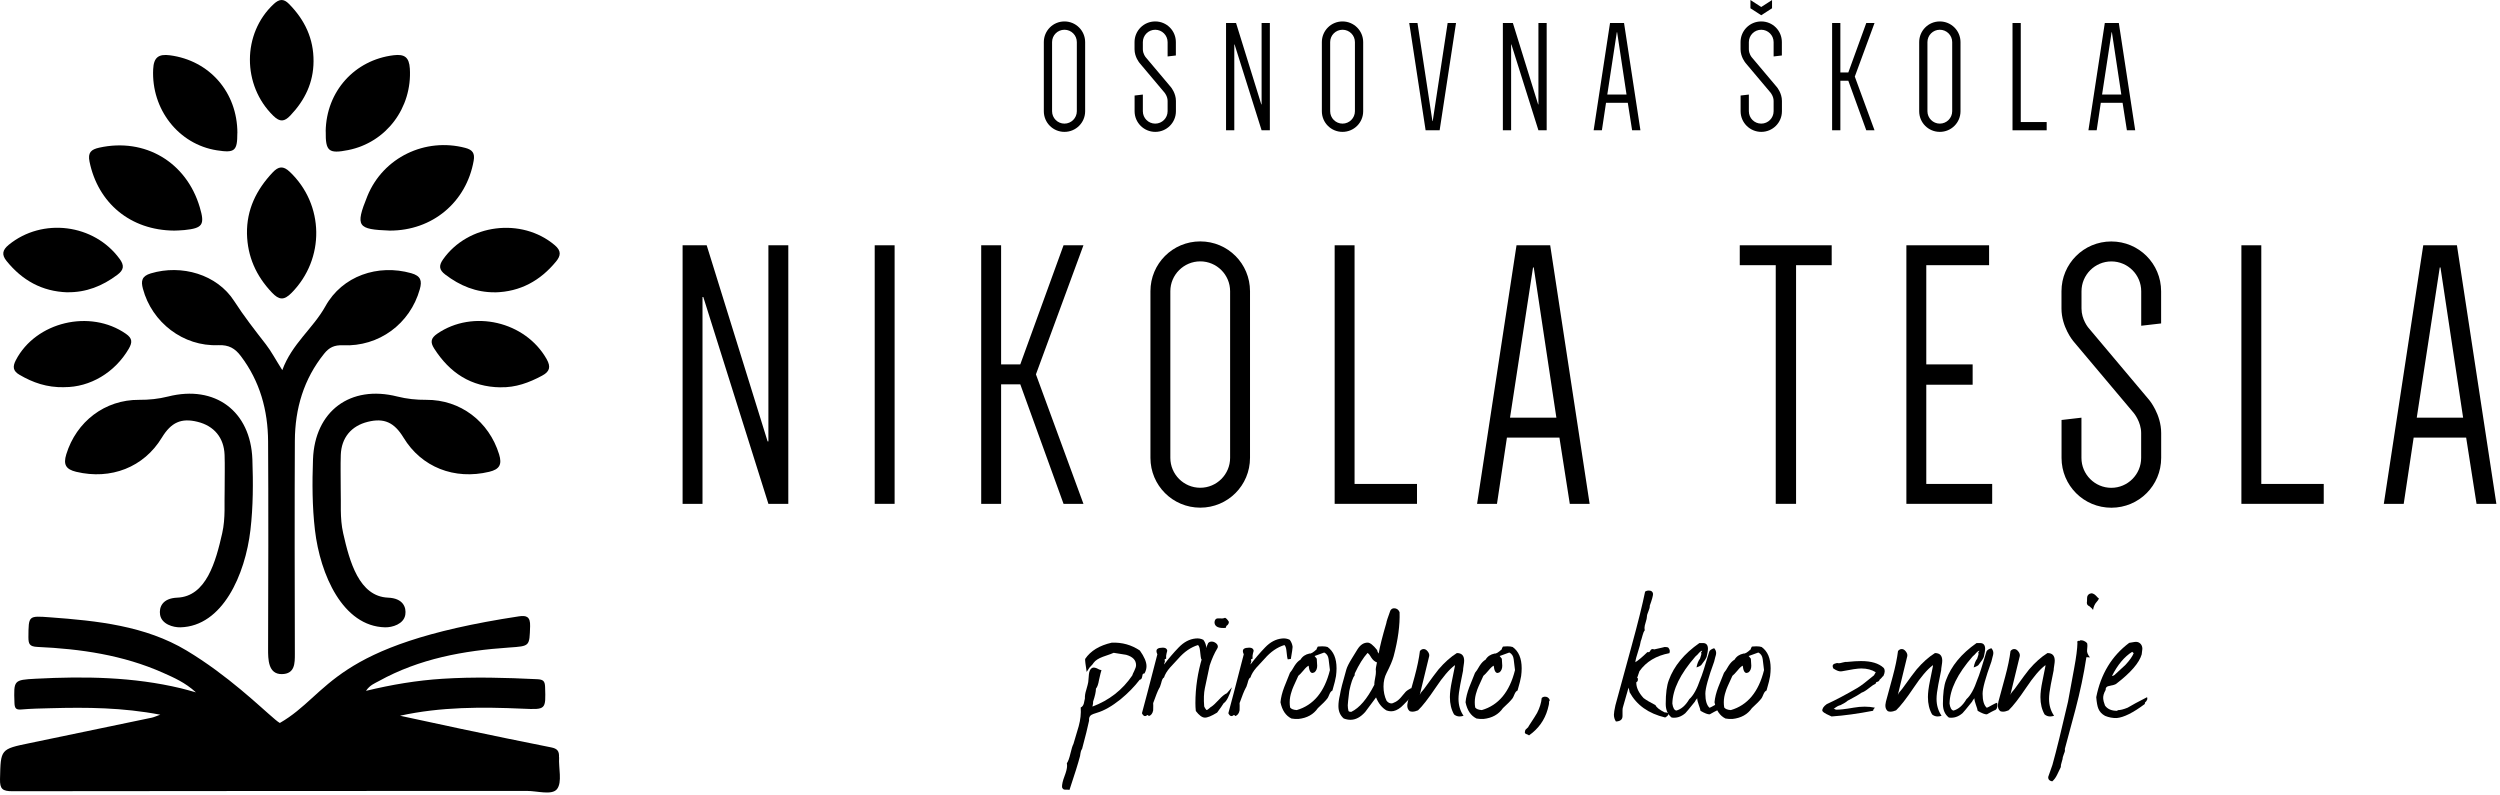 <svg xmlns="http://www.w3.org/2000/svg" width="412" height="131" viewBox="0 0 412 131" fill="none"><path d="M46.522 61.003C48.102 56.653 51.602 54.123 53.632 50.463C56.412 45.463 62.282 43.473 67.772 45.023C69.352 45.473 69.582 46.273 69.182 47.673C67.592 53.343 62.472 57.173 56.492 56.903C55.102 56.843 54.242 57.263 53.432 58.273C50.042 62.473 48.622 67.343 48.592 72.643C48.542 81.053 48.562 99.343 48.592 107.753C48.592 109.283 48.622 111.063 46.452 111.093C44.172 111.123 44.182 108.613 44.182 106.983C44.222 98.643 44.242 81.103 44.182 72.763C44.152 67.623 42.852 62.863 39.692 58.683C38.732 57.413 37.722 56.813 35.982 56.883C30.202 57.133 25.032 53.133 23.552 47.583C23.212 46.313 23.352 45.503 24.852 45.053C29.922 43.533 35.772 45.213 38.592 49.613C40.202 52.113 42.002 54.413 43.812 56.743C44.712 57.903 45.402 59.233 46.512 60.983L46.522 61.003Z" fill="black"></path><path d="M56.152 80.723C56.232 82.803 55.982 85.343 56.552 87.863C57.612 92.553 59.172 98.303 63.962 98.493C66.432 98.593 66.992 100.093 66.792 101.323C66.532 102.863 64.632 103.413 63.452 103.383C56.492 103.213 52.762 94.703 51.902 87.343C51.452 83.473 51.442 79.583 51.582 75.703C51.872 67.753 57.732 63.393 65.462 65.343C67.052 65.743 68.612 65.903 70.252 65.893C75.882 65.853 80.592 69.473 82.252 74.873C82.762 76.533 82.342 77.343 80.622 77.753C74.892 79.123 69.462 77.003 66.502 72.123C64.962 69.593 63.302 68.853 60.622 69.513C57.892 70.183 56.262 72.133 56.162 74.973C56.102 76.733 56.152 78.503 56.152 80.723Z" fill="black"></path><path d="M37.022 80.723C36.942 82.803 37.192 85.343 36.622 87.863C35.562 92.553 34.002 98.303 29.212 98.493C26.742 98.593 26.182 100.093 26.382 101.323C26.642 102.863 28.542 103.413 29.722 103.383C36.682 103.213 40.412 94.703 41.272 87.343C41.722 83.473 41.732 79.583 41.592 75.703C41.302 67.753 35.442 63.393 27.712 65.343C26.122 65.743 24.562 65.903 22.922 65.893C17.292 65.853 12.582 69.473 10.922 74.873C10.412 76.533 10.832 77.343 12.552 77.753C18.282 79.123 23.712 77.003 26.672 72.123C28.212 69.593 29.872 68.853 32.552 69.513C35.282 70.183 36.912 72.133 37.012 74.973C37.072 76.733 37.022 78.503 37.022 80.723Z" fill="black"></path><path d="M28.712 38.003C21.472 37.953 16.142 33.443 14.752 26.633C14.452 25.153 14.992 24.633 16.362 24.333C23.872 22.673 30.712 26.693 32.922 34.153C33.782 37.043 33.412 37.603 30.402 37.913C29.702 37.983 28.992 37.993 28.722 38.003H28.712Z" fill="black"></path><path d="M64.222 38.003C58.952 37.793 58.482 37.393 60.542 32.323C63.142 25.933 70.082 22.633 76.682 24.373C77.862 24.683 78.282 25.243 78.062 26.483C76.862 33.323 71.252 38.023 64.222 38.003Z" fill="black"></path><path d="M40.702 38.503C40.642 34.523 42.252 31.263 44.932 28.423C45.892 27.403 46.672 27.283 47.762 28.323C53.462 33.733 53.582 42.663 48.052 48.263C46.792 49.543 45.982 49.453 44.802 48.203C42.202 45.463 40.782 42.283 40.702 38.513V38.503Z" fill="black"></path><path d="M10.592 63.813C7.692 63.873 5.412 63.043 3.242 61.783C2.142 61.153 2.042 60.453 2.612 59.353C5.902 53.033 14.852 50.903 20.752 55.013C21.832 55.763 21.822 56.423 21.232 57.453C18.932 61.413 14.822 63.823 10.602 63.803L10.592 63.813Z" fill="black"></path><path d="M82.493 63.833C77.632 63.773 74.103 61.443 71.543 57.423C70.882 56.383 71.002 55.723 72.062 54.993C77.942 50.953 86.573 52.963 90.093 59.193C90.812 60.473 90.593 61.243 89.332 61.913C87.192 63.063 84.972 63.883 82.493 63.823V63.833Z" fill="black"></path><path d="M81.582 48.173C78.472 48.203 75.792 47.093 73.362 45.233C72.382 44.483 72.272 43.803 73.012 42.753C77.122 36.903 85.972 35.783 91.432 40.413C92.522 41.343 92.432 42.133 91.632 43.103C89.022 46.273 85.732 48.083 81.582 48.183V48.173Z" fill="black"></path><path d="M11.082 48.173C6.932 48.033 3.662 46.203 1.082 43.013C0.242 41.973 0.392 41.203 1.442 40.343C6.992 35.813 15.502 36.893 19.712 42.663C20.532 43.783 20.402 44.493 19.332 45.293C16.882 47.133 14.192 48.213 11.082 48.163V48.173Z" fill="black"></path><path d="M39.112 21.943C39.112 24.883 38.692 25.233 35.742 24.773C29.412 23.783 24.922 17.993 25.242 11.413C25.332 9.453 26.132 8.863 28.012 9.113C34.542 9.973 39.122 15.223 39.122 21.943H39.112Z" fill="black"></path><path d="M53.672 21.643C53.772 15.053 58.442 9.883 64.872 9.103C66.672 8.883 67.422 9.433 67.542 11.293C67.942 17.753 63.662 23.483 57.382 24.733C54.162 25.373 53.632 24.933 53.682 21.653L53.672 21.643Z" fill="black"></path><path d="M51.672 10.113C51.652 13.623 50.242 16.523 47.852 19.033C46.872 20.063 46.142 20.153 45.052 19.093C39.882 14.063 39.892 5.513 45.112 0.663C46.022 -0.177 46.742 -0.257 47.622 0.643C50.222 3.273 51.702 6.373 51.672 10.113Z" fill="black"></path><path d="M92.122 124.783C92.182 123.793 91.852 123.373 90.852 123.173C85.912 122.203 80.992 121.163 76.062 120.133C72.682 119.423 69.302 118.683 65.922 117.953C72.662 116.473 79.402 116.493 86.172 116.793C89.992 116.963 89.952 116.953 89.832 113.213C89.802 112.233 89.512 111.983 88.552 111.933C83.332 111.683 78.122 111.523 72.892 111.863C68.712 112.133 64.602 112.813 60.312 113.853C60.962 112.893 61.742 112.623 62.432 112.243C69.112 108.543 76.402 107.223 83.902 106.713C87.352 106.473 87.252 106.523 87.362 103.193C87.412 101.633 86.772 101.383 85.522 101.573C54.442 106.283 54.472 114.333 46.122 119.143C46.112 119.143 46.102 119.143 46.112 119.143C45.932 119.043 45.672 118.853 45.352 118.583C45.292 118.543 45.242 118.493 45.192 118.443C42.872 116.493 37.542 111.283 30.722 107.193C23.942 103.133 16.032 102.303 8.232 101.733C4.662 101.473 4.712 101.433 4.682 104.993C4.682 106.113 4.852 106.553 6.162 106.613C13.272 106.933 20.262 107.943 26.842 110.863C28.652 111.673 30.502 112.463 32.292 114.103C31.202 113.803 30.522 113.593 29.832 113.433C21.952 111.543 13.942 111.433 5.912 111.853C2.222 112.043 2.262 112.113 2.382 115.793C2.412 116.653 2.562 117.013 3.512 116.923C5.122 116.783 6.742 116.753 8.362 116.713C14.282 116.553 20.182 116.593 26.412 117.783C25.692 118.033 25.362 118.203 25.012 118.273C18.322 119.673 11.642 121.073 4.952 122.453C0.042 123.463 0.122 123.443 0.002 128.383C-0.038 130.053 0.432 130.393 2.042 130.393C30.302 130.343 58.572 130.363 86.832 130.343C88.552 130.343 90.982 131.103 91.802 130.033C92.682 128.883 92.032 126.593 92.142 124.803L92.122 124.783Z" fill="black"></path><path d="M112.482 40.423H116.462L126.502 72.743H126.632V40.423H129.912V83.033H126.632L115.902 48.943H115.772V83.033H112.492V40.423H112.482Z" fill="black"></path><path d="M144.152 83.033V40.423H147.432V83.033H144.152Z" fill="black"></path><path d="M161.702 40.423H164.982V60.053H168.142L175.272 40.423H178.552L170.722 61.693L178.552 83.033H175.272L168.142 63.333H164.982V83.033H161.702V40.423Z" fill="black"></path><path d="M189.592 47.993C189.592 43.453 193.252 39.783 197.802 39.783C202.352 39.783 206.002 43.443 206.002 47.993V75.453C206.002 80.003 202.342 83.663 197.802 83.663C193.262 83.663 189.592 80.003 189.592 75.453V47.993ZM192.872 75.453C192.872 78.173 195.082 80.383 197.802 80.383C200.522 80.383 202.722 78.173 202.722 75.453V47.993C202.722 45.273 200.512 43.073 197.802 43.073C195.092 43.073 192.872 45.283 192.872 47.993V75.453Z" fill="black"></path><path d="M233.522 79.753V83.033H219.952V40.423H223.232V79.753H233.522Z" fill="black"></path><path d="M261.982 83.033H258.702L256.992 72.113H248.342L246.702 83.033H243.422L249.922 40.423H255.472L261.972 83.033H261.982ZM248.852 68.833H256.492L252.762 44.083H252.642L248.852 68.833Z" fill="black"></path><path d="M301.862 43.703H295.992V83.033H292.642V43.703H286.712V40.423H301.862V43.703Z" fill="black"></path><path d="M317.452 43.703V60.053H325.092V63.403H317.452V79.753H328.312V83.033H314.172V40.423H327.802V43.703H317.452Z" fill="black"></path><path d="M341.622 56.143C341.622 56.143 339.732 53.873 339.732 50.843V48.003C339.732 43.463 343.392 39.793 347.942 39.793C352.492 39.793 356.152 43.453 356.152 48.003V53.303L352.872 53.683V48.003C352.872 45.283 350.662 43.083 347.952 43.083C345.242 43.083 343.032 45.293 343.032 48.003V50.843C343.032 52.673 344.162 54.003 344.162 54.003L354.202 65.933C354.202 65.933 356.162 68.273 356.162 71.363V75.463C356.162 80.013 352.502 83.673 347.952 83.673C343.402 83.673 339.742 80.013 339.742 75.463V69.213L343.022 68.833V75.463C343.022 78.183 345.232 80.393 347.942 80.393C350.652 80.393 352.862 78.183 352.862 75.463V71.363C352.862 69.533 351.662 68.083 351.662 68.083L341.622 56.153V56.143Z" fill="black"></path><path d="M382.952 79.753V83.033H369.382V40.423H372.662V79.753H382.952Z" fill="black"></path><path d="M411.412 83.033H408.132L406.422 72.113H397.772L396.132 83.033H392.852L399.352 40.423H404.902L411.402 83.033H411.412ZM398.282 68.833H405.922L402.192 44.083H402.072L398.282 68.833Z" fill="black"></path><path d="M172.022 6.943C172.022 5.053 173.542 3.533 175.422 3.533C177.302 3.533 178.832 5.053 178.832 6.943V18.333C178.832 20.213 177.312 21.733 175.422 21.733C173.532 21.733 172.022 20.213 172.022 18.333V6.943ZM173.382 18.333C173.382 19.463 174.302 20.373 175.422 20.373C176.542 20.373 177.462 19.453 177.462 18.333V6.943C177.462 5.813 176.552 4.903 175.422 4.903C174.292 4.903 173.382 5.813 173.382 6.943V18.333Z" fill="black"></path><path d="M187.762 10.323C187.762 10.323 186.972 9.383 186.972 8.123V6.943C186.972 5.053 188.492 3.533 190.382 3.533C192.272 3.533 193.782 5.053 193.782 6.943V9.143L192.422 9.303V6.943C192.422 5.813 191.502 4.903 190.382 4.903C189.262 4.903 188.342 5.813 188.342 6.943V8.123C188.342 8.883 188.812 9.433 188.812 9.433L192.982 14.383C192.982 14.383 193.792 15.353 193.792 16.633V18.333C193.792 20.213 192.272 21.733 190.392 21.733C188.512 21.733 186.982 20.213 186.982 18.333V15.743L188.342 15.583V18.333C188.342 19.463 189.252 20.373 190.382 20.373C191.512 20.373 192.422 19.453 192.422 18.333V16.633C192.422 15.873 191.922 15.273 191.922 15.273L187.752 10.323H187.762Z" fill="black"></path><path d="M202.052 3.793H203.702L207.862 17.203H207.912V3.793H209.272V21.473H207.912L203.462 7.333H203.412V21.473H202.052V3.793Z" fill="black"></path><path d="M217.842 6.943C217.842 5.053 219.362 3.533 221.242 3.533C223.122 3.533 224.652 5.053 224.652 6.943V18.333C224.652 20.213 223.132 21.733 221.242 21.733C219.352 21.733 217.842 20.213 217.842 18.333V6.943ZM219.212 18.333C219.212 19.463 220.132 20.373 221.252 20.373C222.372 20.373 223.292 19.453 223.292 18.333V6.943C223.292 5.813 222.382 4.903 221.252 4.903C220.122 4.903 219.212 5.813 219.212 6.943V18.333Z" fill="black"></path><path d="M238.592 3.793H239.952L237.252 21.473H234.942L232.242 3.793H233.602L236.062 19.953H236.112L238.572 3.793H238.592Z" fill="black"></path><path d="M247.672 3.793H249.322L253.482 17.203H253.532V3.793H254.892V21.473H253.532L249.082 7.333H249.032V21.473H247.672V3.793Z" fill="black"></path><path d="M270.332 21.473H268.972L268.262 16.943H264.672L263.992 21.473H262.632L265.332 3.793H267.642L270.342 21.473H270.332ZM264.882 15.583H268.052L266.502 5.313H266.452L264.882 15.583Z" fill="black"></path><path d="M287.632 10.323C287.632 10.323 286.842 9.383 286.842 8.123V6.943C286.842 5.053 288.362 3.533 290.252 3.533C292.142 3.533 293.652 5.053 293.652 6.943V9.143L292.292 9.303V6.943C292.292 5.813 291.372 4.903 290.252 4.903C289.132 4.903 288.212 5.813 288.212 6.943V8.123C288.212 8.883 288.682 9.433 288.682 9.433L292.852 14.383C292.852 14.383 293.662 15.353 293.662 16.633V18.333C293.662 20.213 292.142 21.733 290.262 21.733C288.382 21.733 286.852 20.213 286.852 18.333V15.743L288.212 15.583V18.333C288.212 19.463 289.122 20.373 290.252 20.373C291.382 20.373 292.292 19.453 292.292 18.333V16.633C292.292 15.873 291.792 15.273 291.792 15.273L287.622 10.323H287.632ZM290.252 2.513L288.472 1.363V0.003L290.252 1.153L292.032 0.003V1.363L290.252 2.513Z" fill="black"></path><path d="M301.932 3.793H303.292V11.943H304.602L307.562 3.793H308.922L305.672 12.623L308.922 21.473H307.562L304.602 13.303H303.292V21.473H301.932V3.793Z" fill="black"></path><path d="M316.282 6.943C316.282 5.053 317.802 3.533 319.682 3.533C321.562 3.533 323.092 5.053 323.092 6.943V18.333C323.092 20.213 321.572 21.733 319.682 21.733C317.792 21.733 316.282 20.213 316.282 18.333V6.943ZM317.642 18.333C317.642 19.463 318.562 20.373 319.682 20.373C320.802 20.373 321.722 19.453 321.722 18.333V6.943C321.722 5.813 320.812 4.903 319.682 4.903C318.552 4.903 317.642 5.813 317.642 6.943V18.333Z" fill="black"></path><path d="M337.292 20.113V21.473H331.662V3.793H333.022V20.113H337.292Z" fill="black"></path><path d="M351.872 21.473H350.512L349.802 16.943H346.212L345.532 21.473H344.172L346.872 3.793H349.182L351.882 21.473H351.872ZM346.422 15.583H349.592L348.042 5.313H347.992L346.422 15.583Z" fill="black"></path><path d="M180.013 116.453C182.793 115.413 184.982 113.703 186.602 111.313C186.622 111.193 186.733 110.943 186.933 110.553C187.123 110.163 187.223 109.853 187.223 109.613C187.223 108.793 186.683 108.223 185.593 107.913C184.893 107.793 184.203 107.683 183.533 107.583C183.413 107.653 182.823 107.873 181.763 108.233C181.043 108.503 180.533 108.823 180.243 109.213C180.193 109.333 179.963 109.603 179.553 110.013C179.533 110.063 179.373 110.303 179.083 110.733C178.893 109.523 178.803 108.813 178.833 108.593C179.723 107.263 181.183 106.373 183.213 105.913C184.923 105.843 186.472 106.273 187.852 107.213C188.572 108.223 188.943 109.083 188.943 109.783C188.943 110.193 188.833 110.593 188.613 110.983C188.423 110.983 188.313 111.063 188.283 111.233C188.263 111.403 188.222 111.563 188.172 111.723C188.122 111.883 188.003 111.983 187.813 112.033C186.963 113.143 185.912 114.223 184.662 115.253C183.232 116.393 181.943 117.123 180.783 117.463C180.303 117.603 179.983 117.733 179.843 117.823C179.553 118.013 179.432 118.333 179.482 118.763C179.262 119.803 178.883 121.363 178.323 123.433C178.173 123.573 178.073 123.963 177.993 124.593C177.683 125.773 177.103 127.633 176.253 130.173C176.203 130.153 175.963 130.133 175.533 130.133C175.293 130.153 175.123 130.023 175.023 129.733C175.003 129.303 175.133 128.703 175.423 127.943C175.713 127.183 175.853 126.613 175.853 126.223C175.853 126.083 175.843 125.933 175.813 125.793C176.033 125.483 176.223 124.963 176.393 124.233C176.583 123.413 176.753 122.873 176.903 122.603C177.093 121.953 177.383 120.973 177.773 119.673C178.063 118.613 178.172 117.583 178.102 116.593C178.342 116.493 178.513 116.283 178.613 115.943C178.663 115.673 178.722 115.403 178.792 115.113C178.772 114.703 178.843 114.233 179.013 113.703C179.203 113.053 179.313 112.613 179.343 112.403C179.343 112.353 179.383 111.933 179.453 111.133C179.503 110.603 179.673 110.253 179.963 110.083C180.203 109.943 180.583 110.013 181.083 110.303C181.183 110.353 181.323 110.403 181.523 110.443C181.453 110.633 181.313 111.163 181.123 112.033C181.003 112.753 180.833 113.243 180.613 113.483C180.613 113.993 180.453 114.703 180.143 115.623C180.163 115.773 180.133 116.043 180.033 116.453H180.013Z" fill="black"></path><path d="M191.822 109.533C192.592 108.523 193.402 107.573 194.252 106.693C195.102 105.813 196.022 105.323 197.042 105.223C197.502 105.173 197.922 105.243 198.312 105.443C198.582 105.803 198.732 106.193 198.782 106.603C198.782 106.823 198.682 107.483 198.492 108.593L197.982 108.663C197.912 108.513 197.842 108.033 197.762 107.213C197.712 106.753 197.602 106.453 197.432 106.303C196.252 106.663 195.162 107.413 194.172 108.553C193.712 109.033 193.262 109.523 192.832 110.003C192.322 110.583 191.982 111.143 191.822 111.673C191.652 111.693 191.492 112.013 191.352 112.613C191.232 113.043 191.122 113.323 191.022 113.443C190.802 113.833 190.482 114.643 190.042 115.873C190.062 116.063 190.062 116.463 190.042 117.073C189.942 117.583 189.702 117.893 189.322 118.013C189.222 117.843 189.132 117.793 189.032 117.873C188.912 117.973 188.802 118.013 188.702 118.013C188.512 118.013 188.342 117.853 188.192 117.543C188.582 116.143 189.422 112.913 190.732 107.833C190.632 107.613 190.582 107.433 190.582 107.293C190.582 107.023 190.752 106.863 191.092 106.783C191.892 106.643 192.312 106.793 192.362 107.253C192.362 107.303 192.322 107.443 192.252 107.673C192.182 107.903 192.152 108.203 192.182 108.563C192.032 108.583 191.952 108.623 191.932 108.673C191.932 108.723 191.942 108.843 191.972 109.033L191.862 109.363C191.862 109.433 191.852 109.493 191.822 109.543V109.533Z" fill="black"></path><path d="M201.672 115.873C201.452 116.233 201.092 116.753 200.582 117.433C199.642 118.013 198.952 118.293 198.522 118.263C198.092 118.243 197.602 117.873 197.072 117.173C197.022 116.743 197.002 116.303 197.002 115.873C197.002 113.333 197.382 110.833 198.122 108.373C198.242 107.983 198.572 107.193 199.102 105.983C199.252 105.813 199.442 105.733 199.682 105.733C199.922 105.733 200.152 105.813 200.372 105.983C200.592 106.153 200.702 106.343 200.702 106.563C200.702 106.683 200.662 106.793 200.592 106.893C200.162 107.593 199.742 108.513 199.362 109.643L198.562 113.413C198.392 114.213 198.352 115.213 198.452 116.423C198.502 116.573 198.622 116.763 198.812 117.003C198.912 117.023 199.052 116.953 199.252 116.763C199.442 116.583 199.582 116.483 199.652 116.453C199.942 116.263 200.342 115.883 200.852 115.333C201.362 114.773 201.802 114.413 202.192 114.243L203.022 113.263C202.582 114.713 202.142 115.583 201.682 115.873H201.672ZM202.252 103.043L202.142 103.113C202.142 103.113 202.042 103.283 202.002 103.473C200.842 103.573 200.232 103.293 200.152 102.643C200.152 102.253 200.282 102.013 200.552 101.923C200.652 101.903 200.942 101.903 201.422 101.923C201.542 101.923 201.702 101.883 201.892 101.813C202.082 101.883 202.292 102.103 202.512 102.463C202.532 102.653 202.452 102.853 202.262 103.043H202.252Z" fill="black"></path><path d="M206.062 109.533C206.832 108.523 207.642 107.573 208.492 106.693C209.332 105.813 210.262 105.323 211.282 105.223C211.742 105.173 212.162 105.243 212.552 105.443C212.822 105.803 212.972 106.193 213.022 106.603C213.022 106.823 212.922 107.483 212.732 108.593L212.222 108.663C212.152 108.513 212.082 108.033 212.002 107.213C211.952 106.753 211.842 106.453 211.672 106.303C210.492 106.663 209.402 107.413 208.412 108.553C207.952 109.033 207.502 109.523 207.072 110.003C206.562 110.583 206.232 111.143 206.062 111.673C205.892 111.693 205.732 112.013 205.592 112.613C205.472 113.043 205.362 113.323 205.262 113.443C205.042 113.833 204.722 114.643 204.282 115.873C204.302 116.063 204.302 116.463 204.282 117.073C204.182 117.583 203.942 117.893 203.562 118.013C203.462 117.843 203.372 117.793 203.272 117.873C203.152 117.973 203.042 118.013 202.942 118.013C202.752 118.013 202.582 117.853 202.432 117.543C202.822 116.143 203.662 112.913 204.972 107.833C204.872 107.613 204.822 107.433 204.822 107.293C204.822 107.023 204.992 106.863 205.332 106.783C206.132 106.643 206.552 106.793 206.602 107.253C206.602 107.303 206.562 107.443 206.492 107.673C206.422 107.903 206.392 108.203 206.422 108.563C206.272 108.583 206.192 108.623 206.172 108.673C206.172 108.723 206.182 108.843 206.212 109.033L206.102 109.363C206.102 109.433 206.092 109.493 206.062 109.543V109.533Z" fill="black"></path><path d="M219.572 113.803C219.382 113.903 219.222 114.093 219.102 114.383C218.932 114.793 218.822 115.023 218.772 115.073C218.482 115.463 217.952 116.003 217.182 116.703C216.462 117.743 215.392 118.333 213.992 118.483C213.602 118.503 213.222 118.483 212.832 118.413C211.892 117.953 211.292 117.063 211.022 115.733C211.092 114.963 211.302 114.123 211.642 113.233C211.862 112.703 212.172 111.913 212.582 110.883C212.772 110.663 213.032 110.283 213.342 109.723C213.652 109.243 213.982 108.903 214.322 108.713C214.632 108.183 215.132 107.843 215.802 107.703C216.042 107.753 216.442 107.513 217.002 106.983C216.982 106.883 217.042 106.743 217.182 106.553C217.452 106.533 217.692 106.513 217.902 106.513C218.262 106.513 218.552 106.553 218.772 106.623C219.762 107.323 220.262 108.493 220.262 110.133C220.262 110.543 220.232 110.973 220.172 111.423C220.112 111.873 219.912 112.673 219.572 113.833V113.803ZM218.952 108.623C218.882 108.093 218.642 107.733 218.232 107.533L216.642 108.113L217.002 108.553C217.022 108.823 217.052 109.203 217.072 109.713C217.072 110.153 216.942 110.503 216.672 110.763C216.552 110.833 216.432 110.883 216.312 110.903C215.972 110.923 215.752 110.533 215.662 109.703C215.442 109.803 215.162 110.053 214.832 110.463C214.422 110.943 214.132 111.253 213.962 111.373C213.282 112.823 212.922 113.663 212.872 113.913C212.652 114.543 212.542 115.143 212.542 115.723C212.542 116.013 212.562 116.303 212.612 116.593C212.782 116.833 213.142 116.983 213.702 117.023C216.452 116.223 218.282 114.033 219.172 110.433C219.102 109.753 219.032 109.153 218.952 108.623Z" fill="black"></path><path d="M226.772 114.933C226.172 115.733 225.572 116.523 224.992 117.323C224.222 118.193 223.412 118.623 222.562 118.623C222.202 118.623 221.822 118.553 221.442 118.403C220.862 117.893 220.572 117.223 220.572 116.373C220.572 115.823 220.652 115.203 220.822 114.523C220.922 113.803 221.272 112.413 221.872 110.353C221.992 109.923 222.302 109.293 222.812 108.473L223.722 106.993C224.182 106.273 224.732 105.903 225.392 105.903C225.782 105.903 226.302 106.313 226.952 107.133C226.972 107.323 227.062 107.523 227.202 107.713C227.392 106.563 227.822 104.883 228.472 102.663C228.472 102.493 228.692 101.823 229.122 100.643C229.262 100.383 229.472 100.243 229.742 100.243C230.172 100.243 230.482 100.463 230.652 100.893C230.722 102.993 230.402 105.413 229.672 108.153C229.482 108.853 229.092 109.763 228.512 110.903C228.172 111.553 228.002 112.303 228.002 113.143C228.002 113.983 228.172 114.793 228.512 115.493C228.752 115.783 229.022 115.923 229.312 115.923C229.452 115.923 229.602 115.873 229.742 115.783C230.082 115.663 230.432 115.413 230.792 115.023C231.062 114.713 231.332 114.383 231.622 114.043C231.792 113.853 232.132 113.623 232.632 113.353C232.682 113.573 232.702 113.763 232.702 113.933C232.652 114.103 232.482 114.533 232.192 115.233C231.472 115.983 231.032 116.413 230.892 116.533C230.332 116.993 229.792 117.223 229.262 117.223C229.022 117.223 228.762 117.173 228.502 117.083C227.752 116.653 227.172 115.923 226.762 114.913L226.772 114.933ZM226.742 110.543C226.692 110.353 226.752 109.893 226.922 109.163C226.562 109.043 226.242 108.773 225.982 108.363L225.802 108.073C225.682 107.853 225.532 107.703 225.372 107.603C224.652 108.403 223.952 109.523 223.272 110.973L223.232 111.333C222.942 111.673 222.652 112.513 222.362 113.873C222.192 115.223 222.112 116.013 222.112 116.223C222.112 116.533 222.152 116.843 222.222 117.133C222.242 117.253 222.402 117.313 222.692 117.313C224.022 116.683 225.292 115.203 226.492 112.853C226.472 112.633 226.542 112.093 226.712 111.223C226.732 111.103 226.752 110.873 226.752 110.533L226.742 110.543Z" fill="black"></path><path d="M241.122 110.473C240.952 111.273 240.792 112.053 240.652 112.823C240.462 113.813 240.362 114.603 240.362 115.173C240.362 116.233 240.642 117.163 241.192 117.963C240.952 118.033 240.732 118.073 240.542 118.073C240.202 118.073 239.902 117.963 239.632 117.743C239.172 116.943 238.942 115.993 238.942 114.883C238.942 114.183 239.052 113.303 239.272 112.243L239.782 109.703L239.742 109.633C238.822 110.333 237.782 111.553 236.622 113.293C235.392 115.123 234.412 116.383 233.692 117.063C233.352 117.203 233.052 117.283 232.782 117.283C232.632 117.283 232.492 117.263 232.342 117.213C231.932 116.903 231.822 116.373 232.012 115.623C232.272 114.583 232.652 113.213 233.132 111.493C233.562 109.903 233.852 108.503 234.002 107.293C234.172 107.073 234.372 106.963 234.622 106.963C234.872 106.963 235.082 107.093 235.292 107.363C235.502 107.633 235.572 107.883 235.532 108.123L233.972 114.533C234.072 114.263 234.312 113.933 234.692 113.523C235.922 111.813 236.722 110.733 237.082 110.303C238.052 109.173 239.052 108.273 240.092 107.623C240.892 107.623 241.292 108.043 241.292 108.893C241.292 109.063 241.262 109.323 241.202 109.693C241.142 110.063 241.112 110.323 241.112 110.493L241.122 110.473Z" fill="black"></path><path d="M250.072 113.803C249.882 113.903 249.722 114.093 249.602 114.383C249.432 114.793 249.322 115.023 249.272 115.073C248.982 115.463 248.452 116.003 247.682 116.703C246.962 117.743 245.892 118.333 244.492 118.483C244.102 118.503 243.722 118.483 243.332 118.413C242.392 117.953 241.792 117.063 241.522 115.733C241.592 114.963 241.802 114.123 242.142 113.233C242.362 112.703 242.672 111.913 243.082 110.883C243.272 110.663 243.532 110.283 243.842 109.723C244.152 109.243 244.482 108.903 244.822 108.713C245.132 108.183 245.632 107.843 246.312 107.703C246.552 107.753 246.952 107.513 247.512 106.983C247.492 106.883 247.552 106.743 247.692 106.553C247.962 106.533 248.202 106.513 248.412 106.513C248.772 106.513 249.062 106.553 249.282 106.623C250.272 107.323 250.772 108.493 250.772 110.133C250.772 110.543 250.742 110.973 250.682 111.423C250.622 111.873 250.422 112.673 250.082 113.833L250.072 113.803ZM249.452 108.623C249.382 108.093 249.142 107.733 248.732 107.533L247.142 108.113L247.502 108.553C247.522 108.823 247.552 109.203 247.572 109.713C247.572 110.153 247.442 110.503 247.172 110.763C247.052 110.833 246.932 110.883 246.812 110.903C246.472 110.923 246.252 110.533 246.162 109.703C245.942 109.803 245.662 110.053 245.332 110.463C244.922 110.943 244.632 111.253 244.462 111.373C243.782 112.823 243.422 113.663 243.372 113.913C243.152 114.543 243.042 115.143 243.042 115.723C243.042 116.013 243.062 116.303 243.112 116.593C243.282 116.833 243.642 116.983 244.202 117.023C246.952 116.223 248.782 114.033 249.672 110.433C249.602 109.753 249.532 109.153 249.452 108.623Z" fill="black"></path><path d="M255.283 115.723C255.303 115.913 255.233 116.303 255.062 116.883C254.553 118.673 253.532 120.103 251.982 121.193C251.912 121.123 251.773 121.053 251.583 120.993C251.393 120.933 251.292 120.833 251.292 120.683C251.292 120.613 251.313 120.513 251.343 120.393C251.373 120.273 251.472 120.163 251.612 120.063L251.682 119.993C251.822 119.893 251.912 119.783 251.932 119.663C252.682 118.523 253.142 117.803 253.312 117.493C253.743 116.653 254.003 115.823 254.073 115.033C254.213 114.893 254.402 114.813 254.612 114.813C255.002 114.813 255.262 115.003 255.412 115.393C255.312 115.513 255.273 115.623 255.273 115.723H255.283Z" fill="black"></path><path d="M269.772 111.743H269.912C269.962 112.083 269.902 112.303 269.732 112.393L269.662 112.433C269.642 113.283 270.032 114.143 270.862 115.043C271.272 115.353 271.922 115.743 272.822 116.203C272.992 116.593 273.502 116.993 274.342 117.403C274.512 117.403 274.622 117.413 274.672 117.443L274.782 117.483H275.002C275.022 117.773 274.832 118.023 274.422 118.243C271.672 117.593 269.722 116.203 268.562 114.083C268.542 113.913 268.482 113.663 268.382 113.323C268.182 114.043 267.882 115.123 267.462 116.543C267.422 116.663 267.392 116.833 267.392 117.053V117.993C267.392 118.573 267.032 118.873 266.302 118.903C266.082 118.563 265.972 118.193 265.972 117.783C265.972 117.513 266.052 116.993 266.222 116.223C266.732 114.363 267.612 111.143 268.862 106.553C269.952 102.593 270.692 99.573 271.112 97.503C271.282 97.383 271.482 97.323 271.732 97.323C272.142 97.323 272.372 97.503 272.422 97.863C272.422 98.173 272.242 98.833 271.882 99.823C271.902 100.043 271.832 100.343 271.662 100.733C271.492 101.123 271.412 101.413 271.412 101.623C271.412 101.833 271.342 102.133 271.212 102.543C271.082 102.953 271.012 103.263 271.012 103.483C271.012 103.603 271.022 103.733 271.052 103.883C270.912 104.053 270.782 104.333 270.692 104.713C270.552 105.243 270.452 105.563 270.402 105.653C270.352 106.043 270.202 106.613 269.952 107.373C269.702 108.133 269.542 108.723 269.502 109.133C270.012 108.823 270.672 108.263 271.492 107.463C271.712 107.513 271.852 107.463 271.922 107.313C272.072 106.973 272.292 106.883 272.612 107.023C273.822 106.753 274.392 106.623 274.312 106.623C274.502 106.623 274.702 106.643 274.892 106.693C275.082 106.883 275.182 107.093 275.182 107.313C275.182 107.413 275.162 107.523 275.112 107.643C272.942 108.053 271.292 109.043 270.182 110.613L269.782 111.773L269.772 111.743Z" fill="black"></path><path d="M283.062 117.033C282.792 117.153 282.362 117.383 281.762 117.723C281.452 117.743 280.942 117.553 280.242 117.143C280.222 116.953 280.122 116.623 279.952 116.163C279.782 115.703 279.702 115.343 279.702 115.073C279.512 115.293 279.372 115.483 279.302 115.653C278.412 116.763 277.892 117.393 277.742 117.533C277.042 118.133 276.292 118.373 275.492 118.253C274.842 117.743 274.512 117.003 274.512 116.003C274.512 114.293 274.682 112.983 275.022 112.093C275.862 109.773 277.542 107.733 280.062 105.973H280.642C281.202 105.973 281.472 106.303 281.472 106.953C281.472 107.173 281.402 107.603 281.252 108.253C281.132 108.563 280.862 108.973 280.452 109.483C280.382 109.653 280.092 109.823 279.582 109.993C279.702 109.363 279.892 108.883 280.162 108.543C280.182 108.473 280.242 108.273 280.342 107.963C280.362 107.913 280.382 107.843 280.382 107.743C280.382 107.673 280.372 107.583 280.342 107.493C280.462 107.393 280.522 107.313 280.522 107.243C280.372 107.223 280.122 107.423 279.762 107.863C279.692 107.913 279.572 108.023 279.402 108.193C276.912 111.043 275.652 113.623 275.602 115.943C275.702 116.643 275.912 117.033 276.252 117.103C277.072 116.883 277.782 116.263 278.392 115.223C279.072 114.623 279.672 113.533 280.202 111.963C280.472 111.363 280.962 109.823 281.692 107.363C281.792 107.143 282.052 106.963 282.492 106.823C282.712 107.063 282.822 107.333 282.822 107.623C282.822 107.793 282.772 108.023 282.672 108.313C282.572 108.673 282.512 108.913 282.492 109.033C281.522 111.693 281.042 113.453 281.042 114.323C281.042 115.463 281.272 116.233 281.732 116.643C281.832 116.623 282.132 116.463 282.642 116.173C283.072 115.933 283.342 115.813 283.442 115.813C283.462 115.933 283.482 116.053 283.482 116.173C283.482 116.633 283.352 116.923 283.082 117.043L283.062 117.033Z" fill="black"></path><path d="M291.102 113.803C290.912 113.903 290.752 114.093 290.632 114.383C290.462 114.793 290.352 115.023 290.302 115.073C290.012 115.463 289.482 116.003 288.712 116.703C287.992 117.743 286.922 118.333 285.522 118.483C285.132 118.503 284.752 118.483 284.362 118.413C283.422 117.953 282.822 117.063 282.552 115.733C282.622 114.963 282.832 114.123 283.172 113.233C283.392 112.703 283.702 111.913 284.112 110.883C284.302 110.663 284.562 110.283 284.872 109.723C285.182 109.243 285.512 108.903 285.852 108.713C286.162 108.183 286.662 107.843 287.342 107.703C287.582 107.753 287.982 107.513 288.542 106.983C288.522 106.883 288.582 106.743 288.722 106.553C288.992 106.533 289.232 106.513 289.442 106.513C289.802 106.513 290.092 106.553 290.312 106.623C291.302 107.323 291.802 108.493 291.802 110.133C291.802 110.543 291.772 110.973 291.712 111.423C291.652 111.873 291.452 112.673 291.112 113.833L291.102 113.803ZM290.492 108.623C290.422 108.093 290.182 107.733 289.772 107.533L288.182 108.113L288.542 108.553C288.562 108.823 288.592 109.203 288.612 109.713C288.612 110.153 288.482 110.503 288.212 110.763C288.092 110.833 287.972 110.883 287.852 110.903C287.512 110.923 287.292 110.533 287.202 109.703C286.982 109.803 286.702 110.053 286.372 110.463C285.962 110.943 285.672 111.253 285.502 111.373C284.822 112.823 284.462 113.663 284.412 113.913C284.192 114.543 284.082 115.143 284.082 115.723C284.082 116.013 284.102 116.303 284.152 116.593C284.322 116.833 284.682 116.983 285.242 117.023C287.992 116.223 289.822 114.033 290.712 110.433C290.642 109.753 290.572 109.153 290.492 108.623Z" fill="black"></path><path d="M302.222 116.843H302.292C302.362 116.843 302.452 116.883 302.542 116.953C303.092 116.973 304.072 116.873 305.472 116.623C306.722 116.403 307.902 116.403 308.982 116.623C308.792 116.813 308.692 116.983 308.692 117.133C306.202 117.613 303.922 117.933 301.842 118.073C301.572 117.953 301.292 117.823 300.992 117.673C300.692 117.523 300.462 117.363 300.322 117.163C300.272 116.803 300.512 116.423 301.042 116.043C302.462 115.393 304.162 114.503 306.112 113.363C306.642 113.053 307.552 112.363 308.832 111.293C308.902 111.173 309.002 111.003 309.122 110.783C308.472 110.373 307.672 110.163 306.732 110.163C306.152 110.163 305.082 110.323 303.512 110.633C303.172 110.703 302.712 110.553 302.132 110.163C302.062 110.013 302.022 109.883 302.022 109.763C302.022 109.543 302.182 109.403 302.492 109.333C302.542 109.313 302.622 109.283 302.742 109.263C302.842 109.283 302.932 109.303 303.032 109.303C303.172 109.303 303.402 109.263 303.702 109.173C304.002 109.083 304.242 109.063 304.412 109.083C305.382 108.983 306.142 108.943 306.692 108.943C308.382 108.943 309.622 109.313 310.422 110.063C310.542 110.213 310.602 110.393 310.602 110.603C310.602 110.813 310.532 111.083 310.382 111.403L310.202 111.543L310.162 111.613C310.092 111.713 309.952 111.843 309.762 112.013C309.742 112.133 309.662 112.233 309.542 112.303L309.182 112.443C309.182 112.443 309.132 112.563 309.112 112.663C308.872 112.763 308.502 113.003 308.012 113.403C307.512 113.803 307.112 114.053 306.802 114.143C306.322 114.483 305.542 114.933 304.482 115.483C304.292 115.673 303.902 115.913 303.322 116.203C302.982 116.273 302.612 116.483 302.202 116.823L302.222 116.843Z" fill="black"></path><path d="M319.902 110.473C319.732 111.273 319.572 112.053 319.432 112.823C319.242 113.813 319.142 114.603 319.142 115.173C319.142 116.233 319.422 117.163 319.972 117.963C319.732 118.033 319.512 118.073 319.322 118.073C318.982 118.073 318.682 117.963 318.412 117.743C317.952 116.943 317.722 115.993 317.722 114.883C317.722 114.183 317.832 113.303 318.052 112.243L318.562 109.703L318.522 109.633C317.602 110.333 316.562 111.553 315.402 113.293C314.172 115.123 313.192 116.383 312.472 117.063C312.132 117.203 311.832 117.283 311.562 117.283C311.422 117.283 311.272 117.263 311.132 117.213C310.722 116.903 310.612 116.373 310.802 115.623C311.072 114.583 311.442 113.213 311.922 111.493C312.352 109.903 312.642 108.503 312.792 107.293C312.962 107.073 313.162 106.963 313.412 106.963C313.662 106.963 313.872 107.093 314.082 107.363C314.292 107.633 314.362 107.883 314.322 108.123L312.762 114.533C312.862 114.263 313.102 113.933 313.482 113.523C314.712 111.813 315.512 110.733 315.872 110.303C316.842 109.173 317.842 108.273 318.882 107.623C319.682 107.623 320.082 108.043 320.082 108.893C320.082 109.063 320.052 109.323 319.992 109.693C319.932 110.053 319.902 110.323 319.902 110.493V110.473Z" fill="black"></path><path d="M328.742 117.033C328.472 117.153 328.042 117.383 327.442 117.723C327.132 117.743 326.622 117.553 325.922 117.143C325.902 116.953 325.802 116.623 325.632 116.163C325.462 115.703 325.382 115.343 325.382 115.073C325.192 115.293 325.052 115.483 324.982 115.653C324.092 116.763 323.572 117.393 323.422 117.533C322.722 118.133 321.972 118.373 321.172 118.253C320.522 117.743 320.192 117.003 320.192 116.003C320.192 114.293 320.362 112.983 320.702 112.093C321.552 109.773 323.222 107.733 325.742 105.973H326.322C326.872 105.973 327.152 106.303 327.152 106.953C327.152 107.173 327.082 107.603 326.932 108.253C326.812 108.563 326.542 108.973 326.132 109.483C326.062 109.653 325.772 109.823 325.262 109.993C325.382 109.363 325.572 108.883 325.842 108.543C325.862 108.473 325.922 108.273 326.022 107.963C326.042 107.913 326.062 107.843 326.062 107.743C326.062 107.673 326.052 107.583 326.022 107.493C326.142 107.393 326.202 107.313 326.202 107.243C326.062 107.223 325.802 107.423 325.442 107.863C325.372 107.913 325.252 108.023 325.082 108.193C322.592 111.043 321.332 113.623 321.282 115.943C321.382 116.643 321.592 117.033 321.932 117.103C322.752 116.883 323.462 116.263 324.072 115.223C324.752 114.623 325.352 113.533 325.882 111.963C326.152 111.363 326.642 109.823 327.372 107.363C327.472 107.143 327.732 106.963 328.172 106.823C328.392 107.063 328.502 107.333 328.502 107.623C328.502 107.793 328.452 108.023 328.362 108.313C328.262 108.673 328.202 108.913 328.182 109.033C327.212 111.693 326.732 113.453 326.732 114.323C326.732 115.463 326.962 116.233 327.422 116.643C327.522 116.623 327.822 116.463 328.332 116.173C328.762 115.933 329.032 115.813 329.132 115.813C329.152 115.933 329.172 116.053 329.172 116.173C329.172 116.633 329.042 116.923 328.772 117.043L328.742 117.033Z" fill="black"></path><path d="M338.442 110.473C338.272 111.273 338.112 112.053 337.972 112.823C337.782 113.813 337.682 114.603 337.682 115.173C337.682 116.233 337.962 117.163 338.512 117.963C338.272 118.033 338.052 118.073 337.862 118.073C337.522 118.073 337.222 117.963 336.952 117.743C336.492 116.943 336.262 115.993 336.262 114.883C336.262 114.183 336.372 113.303 336.592 112.243L337.102 109.703L337.062 109.633C336.142 110.333 335.102 111.553 333.942 113.293C332.712 115.123 331.732 116.383 331.012 117.063C330.672 117.203 330.372 117.283 330.102 117.283C329.962 117.283 329.812 117.263 329.672 117.213C329.262 116.903 329.152 116.373 329.342 115.623C329.612 114.583 329.982 113.213 330.462 111.493C330.892 109.903 331.182 108.503 331.332 107.293C331.502 107.073 331.702 106.963 331.952 106.963C332.202 106.963 332.412 107.093 332.622 107.363C332.832 107.633 332.902 107.883 332.862 108.123L331.302 114.533C331.402 114.263 331.642 113.933 332.022 113.523C333.252 111.813 334.052 110.733 334.412 110.303C335.382 109.173 336.382 108.273 337.422 107.623C338.222 107.623 338.622 108.043 338.622 108.893C338.622 109.063 338.592 109.323 338.532 109.693C338.472 110.053 338.442 110.323 338.442 110.493V110.473Z" fill="black"></path><path d="M342.762 105.623L342.832 105.513C343.242 105.493 343.622 105.643 343.952 105.983C344.022 106.223 344.022 106.613 343.952 107.143C343.902 107.483 344.062 107.883 344.422 108.343C344.152 108.323 343.992 108.303 343.912 108.303C343.812 108.323 343.782 108.403 343.802 108.523C343.412 111.103 342.822 113.923 342.022 116.963C341.442 119.133 340.862 121.293 340.282 123.443C340.332 123.663 340.292 123.893 340.172 124.133C340.052 124.473 339.982 124.683 339.952 124.783C339.952 124.953 339.892 125.213 339.772 125.583C339.652 125.943 339.602 126.223 339.622 126.413C339.432 126.823 339.222 127.253 339.002 127.703C338.782 128.153 338.522 128.503 338.202 128.773C337.722 128.673 337.502 128.423 337.552 128.013L338.242 126.053C338.892 123.713 339.752 120.233 340.812 115.623C341.152 113.793 341.492 111.963 341.822 110.133C342.162 108.313 342.342 106.913 342.362 105.953C342.262 105.713 342.372 105.593 342.692 105.593H342.732V105.633L342.762 105.623ZM345.582 99.133C345.242 99.493 345.022 99.953 344.932 100.513C344.862 100.373 344.652 100.163 344.312 99.893C344.042 99.793 343.912 99.603 343.912 99.313C343.932 99.263 343.952 99.013 343.952 98.553C343.952 98.243 344.082 98.013 344.352 97.863C344.692 97.693 345.042 97.793 345.402 98.153L345.542 98.303C345.612 98.403 345.732 98.513 345.902 98.633C345.832 98.823 345.722 98.993 345.572 99.143L345.582 99.133Z" fill="black"></path><path d="M353.732 115.543L353.622 115.653C353.502 115.723 353.452 115.843 353.472 116.013C351.542 117.463 349.992 118.233 348.832 118.333C348.182 118.353 347.542 118.233 346.912 117.973C346.382 117.683 346.022 117.293 345.822 116.813C345.652 116.423 345.532 115.783 345.462 114.893C346.212 111.073 348.022 108.093 350.892 105.943C350.992 105.923 351.262 105.873 351.722 105.803C352.112 105.733 352.432 105.803 352.682 106.023C352.932 106.243 353.062 106.543 353.062 106.933C353.012 107.243 352.982 107.553 352.952 107.843C352.542 109.243 351.142 110.863 348.752 112.693C348.612 112.813 348.212 112.933 347.552 113.053C347.162 113.123 346.982 113.343 347.012 113.703C346.702 114.233 346.562 114.733 346.612 115.183C346.612 115.373 346.712 115.743 346.902 116.273C347.312 116.853 347.972 117.143 348.892 117.143L349.032 117.033C349.422 117.033 349.952 116.903 350.622 116.633C351.302 116.223 352.372 115.643 353.842 114.893C353.862 114.993 353.882 115.073 353.882 115.143C353.882 115.293 353.822 115.423 353.702 115.543H353.732ZM351.632 107.643C351.562 107.573 351.472 107.503 351.382 107.423C350.102 108.223 348.992 109.543 348.052 111.403C348.172 111.403 348.302 111.353 348.452 111.253C349.052 110.703 349.662 110.143 350.262 109.583C350.962 108.833 351.422 108.183 351.642 107.623L351.632 107.643Z" fill="black"></path></svg>